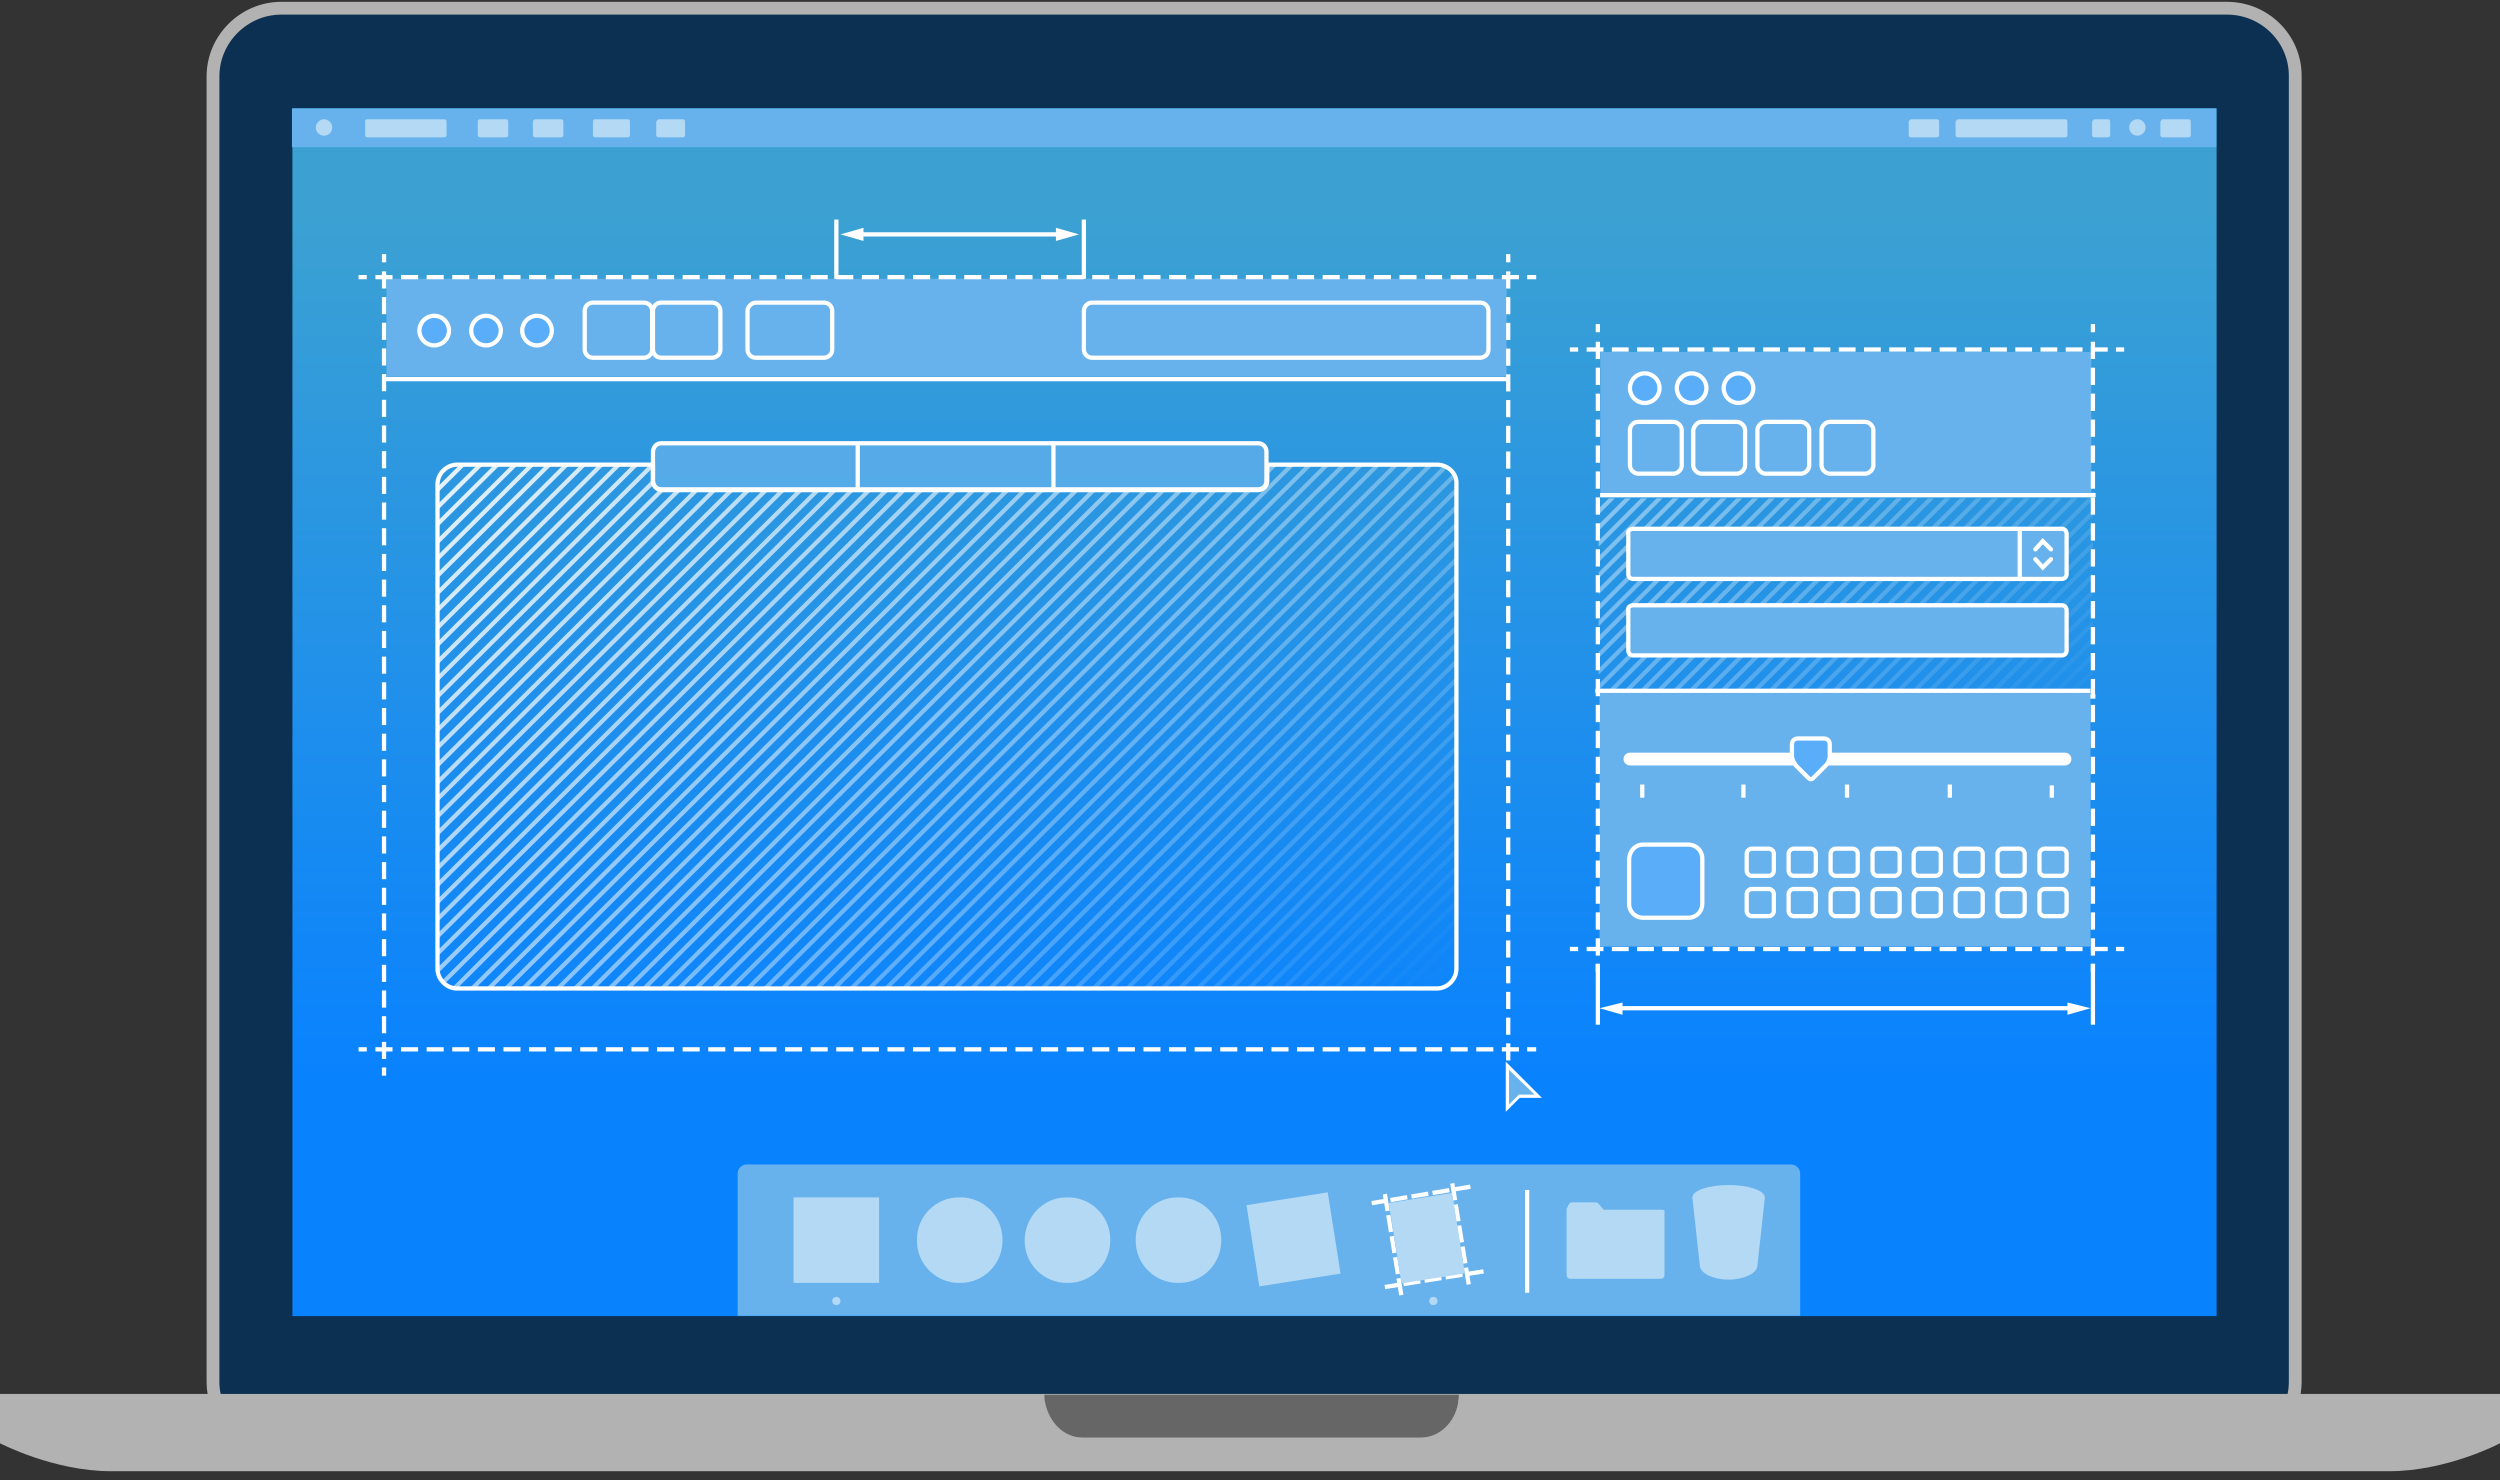 <?xml version="1.0" encoding="utf-8"?>
<!-- Generator: Adobe Illustrator 24.1.0, SVG Export Plug-In . SVG Version: 6.00 Build 0)  -->
<svg version="1.1" id="Layer_1" xmlns="http://www.w3.org/2000/svg" xmlns:xlink="http://www.w3.org/1999/xlink" x="0px" y="0px"
	 viewBox="0 0 304 180" style="enable-background:new 0 0 304 180;" xml:space="preserve">
<rect x="0" y="0" width="304" height="180" fill="#333333" stroke="none"/>
<style type="text/css">
	.st0{fill:#0B3051;stroke:#B2B2B2;stroke-width:1.556;stroke-miterlimit:10;}
	.st1{fill:#89AED1;stroke:#0B3051;stroke-width:0.519;stroke-miterlimit:10;}
	.st2{fill:url(#SVGID_1_);stroke:#0B3051;stroke-width:0.519;stroke-miterlimit:10;}
	.st3{fill:#B2B2B2;}
	.st4{fill:#666666;}
	.st5{fill:none;stroke:#FFFFFF;stroke-width:0.519;stroke-miterlimit:10;}
	.st6{fill:none;stroke:#FFFFFF;stroke-width:0.519;stroke-miterlimit:10;stroke-dasharray:2.044,1.022;}
	.st7{fill:#B1CAE1;stroke:#FFFFFF;stroke-width:0.519;stroke-miterlimit:10;}
	.st8{fill:none;stroke:#FFFFFF;stroke-width:1.556;stroke-linecap:round;}
	.st9{fill:none;stroke:#FFFFFF;stroke-width:0.519;}
	.st10{clip-path:url(#SVGID_3_);}
	.st11{opacity:0.99;fill:none;stroke:#FFFFFF;stroke-width:0.519;stroke-miterlimit:10;enable-background:new    ;}
	.st12{opacity:0.98;fill:none;stroke:#FFFFFF;stroke-width:0.519;stroke-miterlimit:10;enable-background:new    ;}
	.st13{opacity:0.97;fill:none;stroke:#FFFFFF;stroke-width:0.519;stroke-miterlimit:10;enable-background:new    ;}
	.st14{opacity:0.96;fill:none;stroke:#FFFFFF;stroke-width:0.519;stroke-miterlimit:10;enable-background:new    ;}
	.st15{opacity:0.95;fill:none;stroke:#FFFFFF;stroke-width:0.519;stroke-miterlimit:10;enable-background:new    ;}
	.st16{opacity:0.94;fill:none;stroke:#FFFFFF;stroke-width:0.519;stroke-miterlimit:10;enable-background:new    ;}
	.st17{opacity:0.93;fill:none;stroke:#FFFFFF;stroke-width:0.519;stroke-miterlimit:10;enable-background:new    ;}
	.st18{opacity:0.92;fill:none;stroke:#FFFFFF;stroke-width:0.519;stroke-miterlimit:10;enable-background:new    ;}
	.st19{opacity:0.91;fill:none;stroke:#FFFFFF;stroke-width:0.519;stroke-miterlimit:10;enable-background:new    ;}
	.st20{opacity:0.9;fill:none;stroke:#FFFFFF;stroke-width:0.519;stroke-miterlimit:10;enable-background:new    ;}
	.st21{opacity:0.89;fill:none;stroke:#FFFFFF;stroke-width:0.519;stroke-miterlimit:10;enable-background:new    ;}
	.st22{opacity:0.88;fill:none;stroke:#FFFFFF;stroke-width:0.519;stroke-miterlimit:10;enable-background:new    ;}
	.st23{opacity:0.87;fill:none;stroke:#FFFFFF;stroke-width:0.519;stroke-miterlimit:10;enable-background:new    ;}
	.st24{opacity:0.86;fill:none;stroke:#FFFFFF;stroke-width:0.519;stroke-miterlimit:10;enable-background:new    ;}
	.st25{opacity:0.85;fill:none;stroke:#FFFFFF;stroke-width:0.519;stroke-miterlimit:10;enable-background:new    ;}
	.st26{opacity:0.84;fill:none;stroke:#FFFFFF;stroke-width:0.519;stroke-miterlimit:10;enable-background:new    ;}
	.st27{opacity:0.83;fill:none;stroke:#FFFFFF;stroke-width:0.519;stroke-miterlimit:10;enable-background:new    ;}
	.st28{opacity:0.82;fill:none;stroke:#FFFFFF;stroke-width:0.519;stroke-miterlimit:10;enable-background:new    ;}
	.st29{opacity:0.81;fill:none;stroke:#FFFFFF;stroke-width:0.519;stroke-miterlimit:10;enable-background:new    ;}
	.st30{opacity:0.8;fill:none;stroke:#FFFFFF;stroke-width:0.519;stroke-miterlimit:10;enable-background:new    ;}
	.st31{opacity:0.79;fill:none;stroke:#FFFFFF;stroke-width:0.519;stroke-miterlimit:10;enable-background:new    ;}
	.st32{opacity:0.78;fill:none;stroke:#FFFFFF;stroke-width:0.519;stroke-miterlimit:10;enable-background:new    ;}
	.st33{opacity:0.77;fill:none;stroke:#FFFFFF;stroke-width:0.519;stroke-miterlimit:10;enable-background:new    ;}
	.st34{opacity:0.76;fill:none;stroke:#FFFFFF;stroke-width:0.519;stroke-miterlimit:10;enable-background:new    ;}
	.st35{opacity:0.75;fill:none;stroke:#FFFFFF;stroke-width:0.519;stroke-miterlimit:10;enable-background:new    ;}
	.st36{opacity:0.74;fill:none;stroke:#FFFFFF;stroke-width:0.519;stroke-miterlimit:10;enable-background:new    ;}
	.st37{opacity:0.73;fill:none;stroke:#FFFFFF;stroke-width:0.519;stroke-miterlimit:10;enable-background:new    ;}
	.st38{opacity:0.72;fill:none;stroke:#FFFFFF;stroke-width:0.519;stroke-miterlimit:10;enable-background:new    ;}
	.st39{opacity:0.71;fill:none;stroke:#FFFFFF;stroke-width:0.519;stroke-miterlimit:10;enable-background:new    ;}
	.st40{opacity:0.7;fill:none;stroke:#FFFFFF;stroke-width:0.519;stroke-miterlimit:10;enable-background:new    ;}
	.st41{opacity:0.69;fill:none;stroke:#FFFFFF;stroke-width:0.519;stroke-miterlimit:10;enable-background:new    ;}
	.st42{opacity:0.68;fill:none;stroke:#FFFFFF;stroke-width:0.519;stroke-miterlimit:10;enable-background:new    ;}
	.st43{opacity:0.67;fill:none;stroke:#FFFFFF;stroke-width:0.519;stroke-miterlimit:10;enable-background:new    ;}
	.st44{opacity:0.66;fill:none;stroke:#FFFFFF;stroke-width:0.519;stroke-miterlimit:10;enable-background:new    ;}
	.st45{opacity:0.65;fill:none;stroke:#FFFFFF;stroke-width:0.519;stroke-miterlimit:10;enable-background:new    ;}
	.st46{opacity:0.64;fill:none;stroke:#FFFFFF;stroke-width:0.519;stroke-miterlimit:10;enable-background:new    ;}
	.st47{opacity:0.63;fill:none;stroke:#FFFFFF;stroke-width:0.519;stroke-miterlimit:10;enable-background:new    ;}
	.st48{opacity:0.62;fill:none;stroke:#FFFFFF;stroke-width:0.519;stroke-miterlimit:10;enable-background:new    ;}
	.st49{opacity:0.61;fill:none;stroke:#FFFFFF;stroke-width:0.519;stroke-miterlimit:10;enable-background:new    ;}
	.st50{opacity:0.6;fill:none;stroke:#FFFFFF;stroke-width:0.519;stroke-miterlimit:10;enable-background:new    ;}
	.st51{opacity:0.59;fill:none;stroke:#FFFFFF;stroke-width:0.519;stroke-miterlimit:10;enable-background:new    ;}
	.st52{opacity:0.58;fill:none;stroke:#FFFFFF;stroke-width:0.519;stroke-miterlimit:10;enable-background:new    ;}
	.st53{opacity:0.57;fill:none;stroke:#FFFFFF;stroke-width:0.519;stroke-miterlimit:10;enable-background:new    ;}
	.st54{opacity:0.56;fill:none;stroke:#FFFFFF;stroke-width:0.519;stroke-miterlimit:10;enable-background:new    ;}
	.st55{opacity:0.55;fill:none;stroke:#FFFFFF;stroke-width:0.519;stroke-miterlimit:10;enable-background:new    ;}
	.st56{opacity:0.54;fill:none;stroke:#FFFFFF;stroke-width:0.519;stroke-miterlimit:10;enable-background:new    ;}
	.st57{opacity:0.53;fill:none;stroke:#FFFFFF;stroke-width:0.519;stroke-miterlimit:10;enable-background:new    ;}
	.st58{opacity:0.52;fill:none;stroke:#FFFFFF;stroke-width:0.519;stroke-miterlimit:10;enable-background:new    ;}
	.st59{opacity:0.51;fill:none;stroke:#FFFFFF;stroke-width:0.519;stroke-miterlimit:10;enable-background:new    ;}
	.st60{opacity:0.5;fill:none;stroke:#FFFFFF;stroke-width:0.519;stroke-miterlimit:10;enable-background:new    ;}
	.st61{opacity:0.49;fill:none;stroke:#FFFFFF;stroke-width:0.519;stroke-miterlimit:10;enable-background:new    ;}
	.st62{opacity:0.48;fill:none;stroke:#FFFFFF;stroke-width:0.519;stroke-miterlimit:10;enable-background:new    ;}
	.st63{opacity:0.47;fill:none;stroke:#FFFFFF;stroke-width:0.519;stroke-miterlimit:10;enable-background:new    ;}
	.st64{opacity:0.46;fill:none;stroke:#FFFFFF;stroke-width:0.519;stroke-miterlimit:10;enable-background:new    ;}
	.st65{opacity:0.45;fill:none;stroke:#FFFFFF;stroke-width:0.519;stroke-miterlimit:10;enable-background:new    ;}
	.st66{opacity:0.44;fill:none;stroke:#FFFFFF;stroke-width:0.519;stroke-miterlimit:10;enable-background:new    ;}
	.st67{opacity:0.43;fill:none;stroke:#FFFFFF;stroke-width:0.519;stroke-miterlimit:10;enable-background:new    ;}
	.st68{opacity:0.42;fill:none;stroke:#FFFFFF;stroke-width:0.519;stroke-miterlimit:10;enable-background:new    ;}
	.st69{opacity:0.41;fill:none;stroke:#FFFFFF;stroke-width:0.519;stroke-miterlimit:10;enable-background:new    ;}
	.st70{opacity:0.4;fill:none;stroke:#FFFFFF;stroke-width:0.519;stroke-miterlimit:10;enable-background:new    ;}
	.st71{opacity:0.39;fill:none;stroke:#FFFFFF;stroke-width:0.519;stroke-miterlimit:10;enable-background:new    ;}
	.st72{opacity:0.38;fill:none;stroke:#FFFFFF;stroke-width:0.519;stroke-miterlimit:10;enable-background:new    ;}
	.st73{opacity:0.37;fill:none;stroke:#FFFFFF;stroke-width:0.519;stroke-miterlimit:10;enable-background:new    ;}
	.st74{opacity:0.36;fill:none;stroke:#FFFFFF;stroke-width:0.519;stroke-miterlimit:10;enable-background:new    ;}
	.st75{opacity:0.35;fill:none;stroke:#FFFFFF;stroke-width:0.519;stroke-miterlimit:10;enable-background:new    ;}
	.st76{opacity:0.34;fill:none;stroke:#FFFFFF;stroke-width:0.519;stroke-miterlimit:10;enable-background:new    ;}
	.st77{opacity:0.33;fill:none;stroke:#FFFFFF;stroke-width:0.519;stroke-miterlimit:10;enable-background:new    ;}
	.st78{opacity:0.32;fill:none;stroke:#FFFFFF;stroke-width:0.519;stroke-miterlimit:10;enable-background:new    ;}
	.st79{opacity:0.31;fill:none;stroke:#FFFFFF;stroke-width:0.519;stroke-miterlimit:10;enable-background:new    ;}
	.st80{opacity:0.3;fill:none;stroke:#FFFFFF;stroke-width:0.519;stroke-miterlimit:10;enable-background:new    ;}
	.st81{opacity:0.29;fill:none;stroke:#FFFFFF;stroke-width:0.519;stroke-miterlimit:10;enable-background:new    ;}
	.st82{opacity:0.28;fill:none;stroke:#FFFFFF;stroke-width:0.519;stroke-miterlimit:10;enable-background:new    ;}
	.st83{opacity:0.27;fill:none;stroke:#FFFFFF;stroke-width:0.519;stroke-miterlimit:10;enable-background:new    ;}
	.st84{opacity:0.26;fill:none;stroke:#FFFFFF;stroke-width:0.519;stroke-miterlimit:10;enable-background:new    ;}
	.st85{opacity:0.25;fill:none;stroke:#FFFFFF;stroke-width:0.519;stroke-miterlimit:10;enable-background:new    ;}
	.st86{opacity:0.24;fill:none;stroke:#FFFFFF;stroke-width:0.519;stroke-miterlimit:10;enable-background:new    ;}
	.st87{opacity:0.23;fill:none;stroke:#FFFFFF;stroke-width:0.519;stroke-miterlimit:10;enable-background:new    ;}
	.st88{opacity:0.22;fill:none;stroke:#FFFFFF;stroke-width:0.519;stroke-miterlimit:10;enable-background:new    ;}
	.st89{opacity:0.21;fill:none;stroke:#FFFFFF;stroke-width:0.519;stroke-miterlimit:10;enable-background:new    ;}
	.st90{opacity:0.2;fill:none;stroke:#FFFFFF;stroke-width:0.519;stroke-miterlimit:10;enable-background:new    ;}
	.st91{opacity:0.19;fill:none;stroke:#FFFFFF;stroke-width:0.519;stroke-miterlimit:10;enable-background:new    ;}
	.st92{opacity:0.18;fill:none;stroke:#FFFFFF;stroke-width:0.519;stroke-miterlimit:10;enable-background:new    ;}
	.st93{opacity:0.17;fill:none;stroke:#FFFFFF;stroke-width:0.519;stroke-miterlimit:10;enable-background:new    ;}
	.st94{opacity:0.16;fill:none;stroke:#FFFFFF;stroke-width:0.519;stroke-miterlimit:10;enable-background:new    ;}
	.st95{opacity:0.15;fill:none;stroke:#FFFFFF;stroke-width:0.519;stroke-miterlimit:10;enable-background:new    ;}
	.st96{opacity:0.14;fill:none;stroke:#FFFFFF;stroke-width:0.519;stroke-miterlimit:10;enable-background:new    ;}
	.st97{opacity:0.13;fill:none;stroke:#FFFFFF;stroke-width:0.519;stroke-miterlimit:10;enable-background:new    ;}
	.st98{opacity:0.12;fill:none;stroke:#FFFFFF;stroke-width:0.519;stroke-miterlimit:10;enable-background:new    ;}
	.st99{opacity:0.11;fill:none;stroke:#FFFFFF;stroke-width:0.519;stroke-miterlimit:10;enable-background:new    ;}
	.st100{opacity:0.1;fill:none;stroke:#FFFFFF;stroke-width:0.519;stroke-miterlimit:10;enable-background:new    ;}
	.st101{opacity:9.000000e-02;fill:none;stroke:#FFFFFF;stroke-width:0.519;stroke-miterlimit:10;enable-background:new    ;}
	.st102{opacity:8.000000e-02;fill:none;stroke:#FFFFFF;stroke-width:0.519;stroke-miterlimit:10;enable-background:new    ;}
	.st103{opacity:7.000000e-02;fill:none;stroke:#FFFFFF;stroke-width:0.519;stroke-miterlimit:10;enable-background:new    ;}
	.st104{opacity:6.000000e-02;fill:none;stroke:#FFFFFF;stroke-width:0.519;stroke-miterlimit:10;enable-background:new    ;}
	.st105{opacity:5.000000e-02;fill:none;stroke:#FFFFFF;stroke-width:0.519;stroke-miterlimit:10;enable-background:new    ;}
	.st106{opacity:4.000000e-02;fill:none;stroke:#FFFFFF;stroke-width:0.519;stroke-miterlimit:10;enable-background:new    ;}
	.st107{opacity:3.000000e-02;fill:none;stroke:#FFFFFF;stroke-width:0.519;stroke-miterlimit:10;enable-background:new    ;}
	.st108{opacity:2.000000e-02;fill:none;stroke:#FFFFFF;stroke-width:0.519;stroke-miterlimit:10;enable-background:new    ;}
	.st109{opacity:1.000000e-02;fill:none;stroke:#FFFFFF;stroke-width:0.519;stroke-miterlimit:10;enable-background:new    ;}
	.st110{fill:none;stroke:#FFFFFF;stroke-width:0.519;stroke-miterlimit:10;stroke-opacity:0;}
	.st111{fill:#67B2EC;}
	.st112{fill:#5AAEF9;stroke:#FFFFFF;stroke-width:0.519;stroke-miterlimit:10;}
	.st113{fill:#FFFFFF;}
	.st114{fill:none;stroke:#FFFFFF;stroke-width:0.519;stroke-miterlimit:10;stroke-dasharray:2.101,1.053;}
	.st115{fill:#67B2EC;stroke:#FFFFFF;stroke-width:0.519;stroke-miterlimit:10;}
	.st116{fill:none;stroke:#FFFFFF;stroke-width:0.519;stroke-linecap:round;stroke-miterlimit:10;}
	.st117{opacity:0.7;fill:#67B2EC;enable-background:new    ;}
	.st118{clip-path:url(#SVGID_5_);}
	.st119{fill:none;stroke:#FFFFFF;stroke-width:0.519;stroke-miterlimit:10;stroke-dasharray:2.08,1.043;}
	.st120{fill:none;stroke:#FFFFFF;stroke-width:0.519;stroke-miterlimit:10;stroke-dasharray:2.086,1.043;}
	.st121{fill:none;stroke:#FFFFFF;stroke-width:0.519;stroke-miterlimit:10;stroke-dasharray:2.075,1.038;}
	.st122{fill:#B4D9F5;}
	.st123{fill:none;stroke:#FFFFFF;stroke-width:0.519;stroke-miterlimit:10;stroke-dasharray:2.075,0.519;}
</style>
<g id="MBP-clamShell">
	<path class="st0" d="M34.2,1h236.6c4.6,0,8.3,3.7,8.3,8.2v158.8c0,4.6-3.7,8.2-8.3,8.2H34.2c-4.6,0-8.3-3.7-8.3-8.2v-1.6V9.3
		C25.9,4.7,29.7,1,34.2,1"/>
	<polygon class="st1" points="35.5,13.1 35.5,160 269.4,160 269.4,13.1 	"/>
	
		<linearGradient id="SVGID_1_" gradientUnits="userSpaceOnUse" x1="152.519" y1="-16.752" x2="152.519" y2="-122.701" gradientTransform="matrix(1 0 0 1 0 148)">
		<stop  offset="0" style="stop-color:#0982FE"/>
		<stop  offset="1" style="stop-color:#3CA1D2"/>
	</linearGradient>
	<polygon class="st2" points="35.3,12.9 35.3,160.3 269.8,160.3 269.8,12.9 	"/>
</g>
<g id="MBP-base">
	<path class="st3" d="M290.5,178.9c7.1,0,13.5-3.4,13.5-3.4v-6H0v6c0,0,6.5,3.4,13.5,3.4H290.5z"/>
	<path class="st4" d="M177.4,169.6c0,0.4-0.1,0.7-0.1,1c-0.4,2.4-2.3,4.2-4.5,4.2h-41.2c-2.2,0-4-1.8-4.5-4.2
		c-0.1-0.4-0.1-0.7-0.1-1"/>
</g>
<g id="spec-2">
	<line class="st5" x1="258.3" y1="115.4" x2="257.3" y2="115.4"/>
	<line class="st6" x1="256.3" y1="115.4" x2="192.5" y2="115.4"/>
	<line class="st5" x1="191.9" y1="115.4" x2="190.9" y2="115.4"/>
	<circle class="st5" cx="200.1" cy="47.2" r="1.9"/>
	<circle class="st5" cx="205.8" cy="47.2" r="1.9"/>
	<circle class="st5" cx="211.6" cy="47.2" r="1.9"/>
	<line class="st5" x1="194.6" y1="60.2" x2="254.8" y2="60.2"/>
	<path class="st7" d="M199.9,103.9h5.4c0.9,0,1.7,0.7,1.7,1.7v5.4c0,0.9-0.7,1.7-1.7,1.7h-5.4c-0.9,0-1.7-0.7-1.7-1.7v-5.4
		C198.2,104.7,198.9,103.9,199.9,103.9z"/>
	<path class="st5" d="M199.9,51.4h4.2c0.7,0,1.2,0.5,1.2,1.2v4.2c0,0.7-0.5,1.2-1.2,1.2h-4.2c-0.7,0-1.2-0.5-1.2-1.2v-4.2
		C198.7,51.9,199.3,51.4,199.9,51.4z"/>
	<path class="st5" d="M207.6,51.4h4.2c0.7,0,1.2,0.5,1.2,1.2v4.2c0,0.7-0.5,1.2-1.2,1.2h-4.2c-0.7,0-1.2-0.5-1.2-1.2v-4.2
		C206.4,51.9,206.9,51.4,207.6,51.4z"/>
	<path class="st5" d="M215.3,51.4h4.2c0.7,0,1.2,0.5,1.2,1.2v4.2c0,0.7-0.5,1.2-1.2,1.2h-4.2c-0.7,0-1.2-0.5-1.2-1.2v-4.2
		C214.1,51.9,214.6,51.4,215.3,51.4z"/>
	<path class="st5" d="M222.9,51.4h4.2c0.7,0,1.2,0.5,1.2,1.2v4.2c0,0.7-0.5,1.2-1.2,1.2h-4.2c-0.7,0-1.2-0.5-1.2-1.2v-4.2
		C221.7,51.9,222.3,51.4,222.9,51.4z"/>
	<line class="st8" x1="199.1" y1="92.7" x2="251.9" y2="92.7"/>
	<path class="st7" d="M222.2,93.7l-1.5,1.5c-0.2,0.2-0.4,0.2-0.6,0l0,0l-1.5-1.5c-0.3-0.4-0.5-0.8-0.5-1.2V91c0-0.4,0.3-0.7,0.7-0.7
		h3.2c0.4,0,0.7,0.3,0.7,0.7v1.4C222.7,92.8,222.6,93.3,222.2,93.7z"/>
	<line class="st9" x1="200.8" y1="95.3" x2="200.8" y2="96.5"/>
	<line class="st9" x1="213" y1="95.4" x2="213" y2="96.6"/>
	<line class="st9" x1="225.5" y1="95.4" x2="225.5" y2="96.6"/>
	<line class="st9" x1="237.6" y1="95.4" x2="237.6" y2="96.6"/>
	<line class="st9" x1="249.8" y1="95.4" x2="249.8" y2="96.6"/>
	<g>
		<g>
			<defs>
				<rect id="SVGID_2_" x="194.4" y="60.6" width="60.1" height="24.4"/>
			</defs>
			<clipPath id="SVGID_3_">
				<use xlink:href="#SVGID_2_"  style="overflow:visible;"/>
			</clipPath>
			<g class="st10">
				<line class="st5" x1="3.8" y1="142.1" x2="178.7" y2="-32.8"/>
				<line class="st11" x1="5.7" y1="142.3" x2="180.5" y2="-32.6"/>
				<line class="st12" x1="7.5" y1="142.4" x2="182.3" y2="-32.5"/>
				<line class="st13" x1="9.3" y1="142.5" x2="184.2" y2="-32.4"/>
				<line class="st14" x1="11.1" y1="142.6" x2="186" y2="-32.3"/>
				<line class="st15" x1="12.9" y1="142.7" x2="187.8" y2="-32.1"/>
				<line class="st16" x1="14.7" y1="142.9" x2="189.6" y2="-32"/>
				<line class="st17" x1="16.5" y1="143" x2="191.4" y2="-31.9"/>
				<line class="st18" x1="18.4" y1="143.1" x2="193.2" y2="-31.8"/>
				<line class="st19" x1="20.2" y1="143.2" x2="195.1" y2="-31.7"/>
				<line class="st20" x1="22" y1="143.4" x2="196.9" y2="-31.5"/>
				<line class="st21" x1="23.9" y1="143.5" x2="198.7" y2="-31.4"/>
				<line class="st22" x1="25.7" y1="143.6" x2="200.6" y2="-31.3"/>
				<line class="st23" x1="27.5" y1="143.7" x2="202.4" y2="-31.2"/>
				<line class="st24" x1="29.3" y1="143.8" x2="204.2" y2="-31.1"/>
				<line class="st25" x1="31.1" y1="144" x2="206" y2="-30.9"/>
				<line class="st26" x1="32.9" y1="144.1" x2="207.8" y2="-30.8"/>
				<line class="st27" x1="34.8" y1="144.2" x2="209.6" y2="-30.7"/>
				<line class="st28" x1="36.6" y1="144.3" x2="211.5" y2="-30.5"/>
				<line class="st29" x1="38.4" y1="144.4" x2="213.3" y2="-30.4"/>
				<line class="st30" x1="40.2" y1="144.5" x2="215.1" y2="-30.3"/>
				<line class="st31" x1="42" y1="144.7" x2="216.9" y2="-30.2"/>
				<line class="st32" x1="43.9" y1="144.8" x2="218.8" y2="-30.1"/>
				<line class="st33" x1="45.7" y1="144.9" x2="220.6" y2="-30"/>
				<line class="st34" x1="47.5" y1="145.1" x2="222.4" y2="-29.9"/>
				<line class="st35" x1="49.3" y1="145.2" x2="224.2" y2="-29.7"/>
				<line class="st36" x1="51.2" y1="145.3" x2="226" y2="-29.6"/>
				<line class="st37" x1="53" y1="145.4" x2="227.8" y2="-29.5"/>
				<line class="st38" x1="54.8" y1="145.5" x2="229.7" y2="-29.3"/>
				<line class="st39" x1="56.6" y1="145.6" x2="231.5" y2="-29.2"/>
				<line class="st40" x1="58.4" y1="145.8" x2="233.3" y2="-29.1"/>
				<line class="st41" x1="60.2" y1="145.9" x2="235.1" y2="-29"/>
				<line class="st42" x1="62" y1="146" x2="236.9" y2="-28.9"/>
				<line class="st43" x1="63.9" y1="146.2" x2="238.7" y2="-28.7"/>
				<line class="st44" x1="65.7" y1="146.3" x2="240.6" y2="-28.6"/>
				<line class="st45" x1="67.5" y1="146.4" x2="242.4" y2="-28.5"/>
				<line class="st46" x1="69.4" y1="146.5" x2="244.2" y2="-28.4"/>
				<line class="st47" x1="71.2" y1="146.6" x2="246.1" y2="-28.3"/>
				<line class="st48" x1="73" y1="146.7" x2="247.9" y2="-28.2"/>
				<line class="st49" x1="74.8" y1="146.9" x2="249.7" y2="-28"/>
				<line class="st50" x1="76.6" y1="147" x2="251.5" y2="-27.9"/>
				<line class="st51" x1="78.4" y1="147.1" x2="253.3" y2="-27.8"/>
				<line class="st52" x1="80.3" y1="147.2" x2="255.1" y2="-27.6"/>
				<line class="st53" x1="82.1" y1="147.3" x2="256.9" y2="-27.5"/>
				<line class="st54" x1="83.9" y1="147.4" x2="258.8" y2="-27.4"/>
				<line class="st55" x1="85.7" y1="147.6" x2="260.6" y2="-27.3"/>
				<line class="st56" x1="87.5" y1="147.7" x2="262.4" y2="-27.2"/>
				<line class="st57" x1="89.3" y1="147.8" x2="264.3" y2="-27.1"/>
				<line class="st58" x1="91.2" y1="148" x2="266.1" y2="-26.9"/>
				<line class="st59" x1="93" y1="148.1" x2="267.9" y2="-26.8"/>
				<line class="st60" x1="94.8" y1="148.2" x2="269.7" y2="-26.7"/>
				<line class="st60" x1="96.6" y1="148.3" x2="271.5" y2="-26.5"/>
				<line class="st61" x1="98.5" y1="148.4" x2="273.3" y2="-26.4"/>
				<line class="st62" x1="100.3" y1="148.5" x2="275.2" y2="-26.3"/>
				<line class="st63" x1="102.1" y1="148.7" x2="277" y2="-26.2"/>
				<line class="st64" x1="103.9" y1="148.8" x2="278.8" y2="-26.1"/>
				<line class="st65" x1="105.7" y1="148.9" x2="280.6" y2="-26"/>
				<line class="st66" x1="107.5" y1="149.1" x2="282.4" y2="-25.8"/>
				<line class="st67" x1="109.4" y1="149.2" x2="284.2" y2="-25.7"/>
				<line class="st68" x1="111.2" y1="149.3" x2="286.1" y2="-25.6"/>
				<line class="st69" x1="113" y1="149.4" x2="287.9" y2="-25.5"/>
				<line class="st70" x1="114.9" y1="149.5" x2="289.7" y2="-25.4"/>
				<line class="st71" x1="116.7" y1="149.6" x2="291.5" y2="-25.2"/>
				<line class="st72" x1="118.5" y1="149.8" x2="293.4" y2="-25.1"/>
				<line class="st73" x1="120.3" y1="149.9" x2="295.2" y2="-25"/>
				<line class="st74" x1="122.1" y1="150" x2="297" y2="-24.9"/>
				<line class="st75" x1="123.9" y1="150.1" x2="298.8" y2="-24.7"/>
				<line class="st76" x1="125.8" y1="150.3" x2="300.6" y2="-24.6"/>
				<line class="st77" x1="127.6" y1="150.4" x2="302.4" y2="-24.5"/>
				<line class="st78" x1="129.4" y1="150.5" x2="304.3" y2="-24.4"/>
				<line class="st79" x1="131.2" y1="150.6" x2="306.1" y2="-24.3"/>
				<line class="st80" x1="133" y1="150.7" x2="307.9" y2="-24.2"/>
				<line class="st81" x1="134.8" y1="150.9" x2="309.7" y2="-24"/>
				<line class="st82" x1="136.7" y1="151" x2="311.6" y2="-23.9"/>
				<line class="st83" x1="138.5" y1="151.1" x2="313.4" y2="-23.8"/>
				<line class="st84" x1="140.3" y1="151.2" x2="315.2" y2="-23.6"/>
				<line class="st85" x1="142.1" y1="151.3" x2="317" y2="-23.5"/>
				<line class="st86" x1="144" y1="151.4" x2="318.8" y2="-23.4"/>
				<line class="st87" x1="145.8" y1="151.6" x2="320.7" y2="-23.3"/>
				<line class="st88" x1="147.6" y1="151.7" x2="322.5" y2="-23.2"/>
				<line class="st89" x1="149.4" y1="151.9" x2="324.3" y2="-23.1"/>
				<line class="st90" x1="151.2" y1="152" x2="326.1" y2="-22.9"/>
				<line class="st91" x1="153" y1="152.1" x2="327.9" y2="-22.8"/>
				<line class="st92" x1="154.9" y1="152.2" x2="329.7" y2="-22.7"/>
				<line class="st93" x1="156.7" y1="152.3" x2="331.5" y2="-22.6"/>
				<line class="st94" x1="158.5" y1="152.4" x2="333.4" y2="-22.4"/>
				<line class="st95" x1="160.3" y1="152.5" x2="335.2" y2="-22.3"/>
				<line class="st96" x1="162.2" y1="152.7" x2="337" y2="-22.2"/>
				<line class="st97" x1="164" y1="152.8" x2="338.9" y2="-22.1"/>
				<line class="st98" x1="165.8" y1="152.9" x2="340.7" y2="-22"/>
				<line class="st99" x1="167.6" y1="153.1" x2="342.5" y2="-21.8"/>
				<line class="st100" x1="169.4" y1="153.2" x2="344.3" y2="-21.7"/>
				<line class="st101" x1="171.2" y1="153.3" x2="346.1" y2="-21.6"/>
				<line class="st102" x1="173.1" y1="153.4" x2="347.9" y2="-21.5"/>
				<line class="st103" x1="174.9" y1="153.5" x2="349.8" y2="-21.4"/>
				<line class="st104" x1="176.7" y1="153.6" x2="351.6" y2="-21.3"/>
				<line class="st105" x1="178.5" y1="153.8" x2="353.4" y2="-21.1"/>
				<line class="st106" x1="180.3" y1="153.9" x2="355.2" y2="-21"/>
				<line class="st107" x1="182.1" y1="154" x2="357" y2="-20.9"/>
				<line class="st108" x1="184" y1="154.1" x2="358.9" y2="-20.7"/>
				<line class="st109" x1="185.8" y1="154.2" x2="360.7" y2="-20.6"/>
				<line class="st110" x1="187.6" y1="154.3" x2="362.5" y2="-20.5"/>
			</g>
		</g>
	</g>
	<line class="st5" x1="194.6" y1="84.7" x2="254.8" y2="84.7"/>
	<path class="st5" d="M213.8,104.1h2.1c0.3,0,0.6,0.3,0.6,0.6v2.1c0,0.3-0.3,0.6-0.6,0.6h-2.1c-0.3,0-0.6-0.3-0.6-0.6v-2.1
		C213.3,104.4,213.5,104.1,213.8,104.1z"/>
	<path class="st5" d="M218.9,104.1h2.1c0.3,0,0.6,0.3,0.6,0.6v2.1c0,0.3-0.3,0.6-0.6,0.6h-2.1c-0.3,0-0.6-0.3-0.6-0.6v-2.1
		C218.4,104.4,218.6,104.1,218.9,104.1z"/>
	<path class="st5" d="M224,104.1h2.1c0.3,0,0.6,0.3,0.6,0.6v2.1c0,0.3-0.3,0.6-0.6,0.6H224c-0.3,0-0.6-0.3-0.6-0.6v-2.1
		C223.4,104.4,223.7,104.1,224,104.1z"/>
	<path class="st5" d="M229.1,104.1h2.1c0.3,0,0.6,0.3,0.6,0.6v2.1c0,0.3-0.3,0.6-0.6,0.6h-2.1c-0.3,0-0.6-0.3-0.6-0.6v-2.1
		C228.5,104.4,228.8,104.1,229.1,104.1z"/>
	<path class="st5" d="M234.2,104.1h2.1c0.3,0,0.6,0.3,0.6,0.6v2.1c0,0.3-0.3,0.6-0.6,0.6h-2.1c-0.3,0-0.6-0.3-0.6-0.6v-2.1
		C233.6,104.4,233.9,104.1,234.2,104.1z"/>
	<path class="st5" d="M239.3,104.1h2.1c0.3,0,0.6,0.3,0.6,0.6v2.1c0,0.3-0.3,0.6-0.6,0.6h-2.1c-0.3,0-0.6-0.3-0.6-0.6v-2.1
		C238.6,104.4,238.9,104.1,239.3,104.1z"/>
	<path class="st5" d="M244.3,104.1h2.1c0.3,0,0.6,0.3,0.6,0.6v2.1c0,0.3-0.3,0.6-0.6,0.6h-2.1c-0.3,0-0.6-0.3-0.6-0.6v-2.1
		C243.7,104.4,244,104.1,244.3,104.1z"/>
	<path class="st5" d="M249.4,104.1h2.1c0.3,0,0.6,0.3,0.6,0.6v2.1c0,0.3-0.3,0.6-0.6,0.6h-2.1c-0.3,0-0.6-0.3-0.6-0.6v-2.1
		C248.8,104.4,249.1,104.1,249.4,104.1z"/>
	<path class="st5" d="M213.8,109.1h2.1c0.3,0,0.6,0.3,0.6,0.6v2.1c0,0.3-0.3,0.6-0.6,0.6h-2.1c-0.3,0-0.6-0.3-0.6-0.6v-2.1
		C213.3,109.3,213.5,109.1,213.8,109.1z"/>
	<path class="st5" d="M218.9,109.1h2.1c0.3,0,0.6,0.3,0.6,0.6v2.1c0,0.3-0.3,0.6-0.6,0.6h-2.1c-0.3,0-0.6-0.3-0.6-0.6v-2.1
		C218.4,109.3,218.6,109.1,218.9,109.1z"/>
	<path class="st5" d="M224,109.1h2.1c0.3,0,0.6,0.3,0.6,0.6v2.1c0,0.3-0.3,0.6-0.6,0.6H224c-0.3,0-0.6-0.3-0.6-0.6v-2.1
		C223.4,109.3,223.7,109.1,224,109.1z"/>
	<path class="st5" d="M229.1,109.1h2.1c0.3,0,0.6,0.3,0.6,0.6v2.1c0,0.3-0.3,0.6-0.6,0.6h-2.1c-0.3,0-0.6-0.3-0.6-0.6v-2.1
		C228.5,109.3,228.8,109.1,229.1,109.1z"/>
	<path class="st5" d="M234.2,109.1h2.1c0.3,0,0.6,0.3,0.6,0.6v2.1c0,0.3-0.3,0.6-0.6,0.6h-2.1c-0.3,0-0.6-0.3-0.6-0.6v-2.1
		C233.6,109.3,233.9,109.1,234.2,109.1z"/>
	<path class="st5" d="M239.3,109.1h2.1c0.3,0,0.6,0.3,0.6,0.6v2.1c0,0.3-0.3,0.6-0.6,0.6h-2.1c-0.3,0-0.6-0.3-0.6-0.6v-2.1
		C238.6,109.3,238.9,109.1,239.3,109.1z"/>
	<path class="st5" d="M244.3,109.1h2.1c0.3,0,0.6,0.3,0.6,0.6v2.1c0,0.3-0.3,0.6-0.6,0.6h-2.1c-0.3,0-0.6-0.3-0.6-0.6v-2.1
		C243.7,109.3,244,109.1,244.3,109.1z"/>
	<path class="st5" d="M249.4,109.1h2.1c0.3,0,0.6,0.3,0.6,0.6v2.1c0,0.3-0.3,0.6-0.6,0.6h-2.1c-0.3,0-0.6-0.3-0.6-0.6v-2.1
		C248.8,109.3,249.1,109.1,249.4,109.1z"/>
	<rect x="194.6" y="42.8" class="st111" width="59.7" height="17.1"/>
	<rect x="194.5" y="84" class="st111" width="59.7" height="31.1"/>
	<circle class="st112" cx="200" cy="47.2" r="1.8"/>
	<circle class="st112" cx="205.7" cy="47.2" r="1.8"/>
	<circle class="st112" cx="211.4" cy="47.2" r="1.8"/>
	<line class="st5" x1="194.6" y1="60.2" x2="254.8" y2="60.2"/>
	<path class="st112" d="M199.8,102.7h5.5c0.9,0,1.7,0.7,1.7,1.7v5.5c0,0.9-0.7,1.7-1.7,1.7h-5.5c-0.9,0-1.7-0.7-1.7-1.7v-5.5
		C198.2,103.4,198.9,102.7,199.8,102.7z"/>
	<path class="st5" d="M199.2,51.3h4.3c0.5,0,1,0.5,1,1v4.3c0,0.5-0.5,1-1,1h-4.3c-0.5,0-1-0.5-1-1v-4.3
		C198.2,51.8,198.6,51.3,199.2,51.3z"/>
	<path class="st5" d="M206.9,51.3h4.3c0.5,0,1,0.5,1,1v4.3c0,0.5-0.5,1-1,1h-4.3c-0.5,0-1-0.5-1-1v-4.3
		C206,51.8,206.4,51.3,206.9,51.3z"/>
	<path class="st5" d="M214.7,51.3h4.3c0.5,0,1,0.5,1,1v4.3c0,0.5-0.5,1-1,1h-4.3c-0.5,0-1-0.5-1-1v-4.3
		C213.7,51.8,214.2,51.3,214.7,51.3z"/>
	<path class="st5" d="M222.5,51.3h4.3c0.5,0,1,0.5,1,1v4.3c0,0.5-0.5,1-1,1h-4.3c-0.5,0-1-0.5-1-1v-4.3
		C221.5,51.8,222,51.3,222.5,51.3z"/>
	<line class="st8" x1="198.2" y1="92.3" x2="251.1" y2="92.3"/>
	<path class="st112" d="M222,93.1l-1.5,1.5c-0.2,0.2-0.4,0.2-0.6,0l0,0l-1.5-1.5c-0.3-0.4-0.5-0.8-0.5-1.2v-1.4
		c0-0.4,0.3-0.7,0.7-0.7h3.2c0.4,0,0.7,0.3,0.7,0.7v1.4C222.5,92.4,222.3,92.8,222,93.1z"/>
	<line class="st9" x1="199.7" y1="95.4" x2="199.7" y2="97"/>
	<line class="st9" x1="212" y1="95.4" x2="212" y2="97"/>
	<line class="st9" x1="224.6" y1="95.4" x2="224.6" y2="97"/>
	<line class="st9" x1="237.1" y1="95.4" x2="237.1" y2="97"/>
	<line class="st9" x1="249.5" y1="95.5" x2="249.5" y2="97"/>
	<line class="st5" x1="194" y1="84" x2="254.2" y2="84"/>
	<path class="st5" d="M213,103.2h2.1c0.3,0,0.6,0.3,0.6,0.6v2.1c0,0.3-0.3,0.6-0.6,0.6H213c-0.3,0-0.6-0.3-0.6-0.6v-2.1
		C212.4,103.5,212.7,103.2,213,103.2z"/>
	<path class="st5" d="M218.1,103.2h2.1c0.3,0,0.6,0.3,0.6,0.6v2.1c0,0.3-0.3,0.6-0.6,0.6h-2.1c-0.3,0-0.6-0.3-0.6-0.6v-2.1
		C217.5,103.5,217.8,103.2,218.1,103.2z"/>
	<path class="st5" d="M223.2,103.2h2.1c0.3,0,0.6,0.3,0.6,0.6v2.1c0,0.3-0.3,0.6-0.6,0.6h-2.1c-0.3,0-0.6-0.3-0.6-0.6v-2.1
		C222.6,103.5,222.9,103.2,223.2,103.2z"/>
	<path class="st5" d="M228.3,103.2h2.1c0.3,0,0.6,0.3,0.6,0.6v2.1c0,0.3-0.3,0.6-0.6,0.6h-2.1c-0.3,0-0.6-0.3-0.6-0.6v-2.1
		C227.7,103.5,227.9,103.2,228.3,103.2z"/>
	<path class="st5" d="M233.3,103.2h2.1c0.3,0,0.6,0.3,0.6,0.6v2.1c0,0.3-0.3,0.6-0.6,0.6h-2.1c-0.3,0-0.6-0.3-0.6-0.6v-2.1
		C232.8,103.5,233,103.2,233.3,103.2z"/>
	<path class="st5" d="M238.4,103.2h2.1c0.3,0,0.6,0.3,0.6,0.6v2.1c0,0.3-0.3,0.6-0.6,0.6h-2.1c-0.3,0-0.6-0.3-0.6-0.6v-2.1
		C237.9,103.5,238.1,103.2,238.4,103.2z"/>
	<path class="st5" d="M243.5,103.2h2.1c0.3,0,0.6,0.3,0.6,0.6v2.1c0,0.3-0.3,0.6-0.6,0.6h-2.1c-0.3,0-0.6-0.3-0.6-0.6v-2.1
		C242.9,103.5,243.2,103.2,243.5,103.2z"/>
	<path class="st5" d="M248.6,103.2h2.1c0.3,0,0.6,0.3,0.6,0.6v2.1c0,0.3-0.3,0.6-0.6,0.6h-2.1c-0.3,0-0.6-0.3-0.6-0.6v-2.1
		C248,103.5,248.3,103.2,248.6,103.2z"/>
	<path class="st5" d="M213,108.1h2.1c0.3,0,0.6,0.3,0.6,0.6v2.1c0,0.3-0.3,0.6-0.6,0.6H213c-0.3,0-0.6-0.3-0.6-0.6v-2.1
		C212.4,108.4,212.7,108.1,213,108.1z"/>
	<path class="st5" d="M218.1,108.1h2.1c0.3,0,0.6,0.3,0.6,0.6v2.1c0,0.3-0.3,0.6-0.6,0.6h-2.1c-0.3,0-0.6-0.3-0.6-0.6v-2.1
		C217.5,108.4,217.8,108.1,218.1,108.1z"/>
	<path class="st5" d="M223.2,108.1h2.1c0.3,0,0.6,0.3,0.6,0.6v2.1c0,0.3-0.3,0.6-0.6,0.6h-2.1c-0.3,0-0.6-0.3-0.6-0.6v-2.1
		C222.6,108.4,222.9,108.1,223.2,108.1z"/>
	<path class="st5" d="M228.3,108.1h2.1c0.3,0,0.6,0.3,0.6,0.6v2.1c0,0.3-0.3,0.6-0.6,0.6h-2.1c-0.3,0-0.6-0.3-0.6-0.6v-2.1
		C227.7,108.4,227.9,108.1,228.3,108.1z"/>
	<path class="st5" d="M233.3,108.1h2.1c0.3,0,0.6,0.3,0.6,0.6v2.1c0,0.3-0.3,0.6-0.6,0.6h-2.1c-0.3,0-0.6-0.3-0.6-0.6v-2.1
		C232.8,108.4,233,108.1,233.3,108.1z"/>
	<path class="st5" d="M238.4,108.1h2.1c0.3,0,0.6,0.3,0.6,0.6v2.1c0,0.3-0.3,0.6-0.6,0.6h-2.1c-0.3,0-0.6-0.3-0.6-0.6v-2.1
		C237.9,108.4,238.1,108.1,238.4,108.1z"/>
	<path class="st5" d="M243.5,108.1h2.1c0.3,0,0.6,0.3,0.6,0.6v2.1c0,0.3-0.3,0.6-0.6,0.6h-2.1c-0.3,0-0.6-0.3-0.6-0.6v-2.1
		C242.9,108.4,243.2,108.1,243.5,108.1z"/>
	<path class="st5" d="M248.6,108.1h2.1c0.3,0,0.6,0.3,0.6,0.6v2.1c0,0.3-0.3,0.6-0.6,0.6h-2.1c-0.3,0-0.6-0.3-0.6-0.6v-2.1
		C248,108.4,248.3,108.1,248.6,108.1z"/>
	<line class="st5" x1="194.3" y1="117.2" x2="194.3" y2="124.6"/>
	<line class="st5" x1="254.5" y1="124.6" x2="254.5" y2="117.2"/>
	<line class="st5" x1="196.8" y1="122.6" x2="251.9" y2="122.6"/>
	<polygon class="st113" points="197.3,123.4 194.5,122.6 197.3,121.9 	"/>
	<polygon class="st113" points="251.4,123.4 254.2,122.6 251.4,121.9 	"/>
	<line class="st5" x1="194.3" y1="118.2" x2="194.3" y2="117.2"/>
	<line class="st114" x1="194.3" y1="116.2" x2="194.3" y2="40.9"/>
	<line class="st5" x1="194.3" y1="40.4" x2="194.3" y2="39.4"/>
	<line class="st5" x1="254.5" y1="118.2" x2="254.5" y2="117.2"/>
	<line class="st114" x1="254.5" y1="116.2" x2="254.5" y2="40.9"/>
	<line class="st5" x1="254.5" y1="40.4" x2="254.5" y2="39.4"/>
	<line class="st5" x1="258.3" y1="42.5" x2="257.3" y2="42.5"/>
	<line class="st6" x1="256.3" y1="42.5" x2="192.5" y2="42.5"/>
	<line class="st5" x1="191.9" y1="42.5" x2="190.9" y2="42.5"/>
	<path class="st115" d="M198.6,64.3h52.1c0.4,0,0.6,0.3,0.6,0.6v4.9c0,0.4-0.3,0.6-0.6,0.6h-52.1c-0.4,0-0.6-0.3-0.6-0.6v-4.9
		C197.9,64.6,198.2,64.3,198.6,64.3z"/>
	<line class="st5" x1="245.6" y1="70.5" x2="245.6" y2="64.3"/>
	<polyline class="st116" points="247.5,66.8 248.4,65.8 249.4,66.8 	"/>
	<polyline class="st116" points="249.4,68 248.4,69 247.5,68 	"/>
	<path class="st115" d="M198.6,73.6h52.1c0.4,0,0.6,0.3,0.6,0.6v4.9c0,0.4-0.3,0.6-0.6,0.6h-52.1c-0.4,0-0.6-0.3-0.6-0.6v-4.9
		C197.9,73.9,198.2,73.6,198.6,73.6z"/>
</g>
<g id="spec-1">
	<rect x="47" y="33.9" class="st111" width="136.2" height="11.9"/>
	<line class="st5" x1="46.7" y1="46.1" x2="183.6" y2="46.1"/>
	<path class="st5" d="M132.8,36.8H180c0.6,0,1,0.5,1,1v4.7c0,0.6-0.5,1-1,1h-47.2c-0.6,0-1-0.5-1-1v-4.7
		C131.8,37.3,132.2,36.8,132.8,36.8z"/>
	<path class="st5" d="M91.9,36.8h8.3c0.6,0,1,0.5,1,1v4.7c0,0.6-0.5,1-1,1h-8.3c-0.6,0-1-0.5-1-1v-4.7
		C90.9,37.3,91.4,36.8,91.9,36.8z"/>
	<path class="st5" d="M72.1,36.8h6.2c0.6,0,1,0.5,1,1v4.7c0,0.6-0.5,1-1,1h-6.2c-0.6,0-1-0.5-1-1v-4.7
		C71.1,37.3,71.5,36.8,72.1,36.8z"/>
	<path class="st5" d="M80.4,36.8h6.2c0.6,0,1,0.5,1,1v4.7c0,0.6-0.5,1-1,1h-6.2c-0.6,0-1-0.5-1-1v-4.7
		C79.4,37.3,79.8,36.8,80.4,36.8z"/>
	<circle class="st112" cx="59.1" cy="40.2" r="1.8"/>
	<circle class="st112" cx="52.8" cy="40.2" r="1.8"/>
	<circle class="st112" cx="65.3" cy="40.2" r="1.8"/>
	<path class="st117" d="M80.4,53.9H153c0.6,0,1,0.5,1,1v3.6c0,0.6-0.5,1-1,1H80.4c-0.6,0-1-0.5-1-1V55
		C79.4,54.4,79.8,53.9,80.4,53.9z"/>
	<path class="st5" d="M80.4,53.9H153c0.6,0,1,0.5,1,1v3.6c0,0.6-0.5,1-1,1H80.4c-0.6,0-1-0.5-1-1V55C79.4,54.4,79.8,53.9,80.4,53.9z
		"/>
	<g>
		<g>
			<defs>
				<path id="SVGID_4_" d="M174.7,56.5h-20.6v2c0,0.6-0.5,1.1-1.1,1.1H80.5c-0.6,0-1.1-0.5-1.1-1.1v-2H55.6c-1.3,0-2.4,1.1-2.4,2.4
					v58.9c0,1.3,1.1,2.4,2.4,2.4h119.1c1.3,0,2.4-1.1,2.4-2.4V58.9C177.2,57.6,176.1,56.5,174.7,56.5z"/>
			</defs>
			<clipPath id="SVGID_5_">
				<use xlink:href="#SVGID_4_"  style="overflow:visible;"/>
			</clipPath>
			<g class="st118">
				<line class="st5" x1="-55.5" y1="138.4" x2="120" y2="-36.1"/>
				<line class="st11" x1="-53.5" y1="138.5" x2="122" y2="-36"/>
				<line class="st12" x1="-51.5" y1="138.7" x2="124" y2="-35.9"/>
				<line class="st13" x1="-49.5" y1="138.8" x2="126" y2="-35.8"/>
				<line class="st14" x1="-47.6" y1="138.9" x2="128" y2="-35.7"/>
				<line class="st15" x1="-45.6" y1="139" x2="130" y2="-35.5"/>
				<line class="st16" x1="-43.6" y1="139.1" x2="131.9" y2="-35.4"/>
				<line class="st17" x1="-41.7" y1="139.3" x2="133.9" y2="-35.3"/>
				<line class="st18" x1="-39.6" y1="139.4" x2="135.9" y2="-35.2"/>
				<line class="st19" x1="-37.7" y1="139.5" x2="137.9" y2="-35.1"/>
				<line class="st20" x1="-35.7" y1="139.6" x2="139.9" y2="-35"/>
				<line class="st21" x1="-33.7" y1="139.8" x2="141.8" y2="-34.8"/>
				<line class="st22" x1="-31.7" y1="139.9" x2="143.8" y2="-34.7"/>
				<line class="st23" x1="-29.8" y1="140" x2="145.8" y2="-34.6"/>
				<line class="st24" x1="-27.8" y1="140.1" x2="147.7" y2="-34.4"/>
				<line class="st25" x1="-25.8" y1="140.2" x2="149.8" y2="-34.3"/>
				<line class="st26" x1="-23.8" y1="140.3" x2="151.7" y2="-34.2"/>
				<line class="st27" x1="-21.8" y1="140.5" x2="153.7" y2="-34.1"/>
				<line class="st28" x1="-19.9" y1="140.6" x2="155.7" y2="-34"/>
				<line class="st29" x1="-17.9" y1="140.7" x2="157.7" y2="-33.9"/>
				<line class="st30" x1="-15.9" y1="140.9" x2="159.6" y2="-33.8"/>
				<line class="st31" x1="-14" y1="141" x2="161.6" y2="-33.6"/>
				<line class="st32" x1="-11.9" y1="141.1" x2="163.6" y2="-33.5"/>
				<line class="st33" x1="-10" y1="141.2" x2="165.6" y2="-33.3"/>
				<line class="st34" x1="-8" y1="141.3" x2="167.6" y2="-33.2"/>
				<line class="st35" x1="-6" y1="141.4" x2="169.5" y2="-33.1"/>
				<line class="st36" x1="-4" y1="141.6" x2="171.5" y2="-33"/>
				<line class="st37" x1="-2.1" y1="141.7" x2="173.5" y2="-32.9"/>
				<line class="st38" x1="-0.1" y1="141.8" x2="175.4" y2="-32.8"/>
				<line class="st39" x1="1.9" y1="141.9" x2="177.5" y2="-32.7"/>
				<line class="st40" x1="3.9" y1="142.1" x2="179.4" y2="-32.5"/>
				<line class="st41" x1="5.9" y1="142.2" x2="181.4" y2="-32.4"/>
				<line class="st42" x1="7.8" y1="142.3" x2="183.4" y2="-32.3"/>
				<line class="st43" x1="9.8" y1="142.4" x2="185.4" y2="-32.1"/>
				<line class="st44" x1="11.8" y1="142.5" x2="187.3" y2="-32"/>
				<line class="st45" x1="13.8" y1="142.6" x2="189.4" y2="-31.9"/>
				<line class="st46" x1="15.8" y1="142.8" x2="191.3" y2="-31.8"/>
				<line class="st47" x1="17.7" y1="142.9" x2="193.3" y2="-31.7"/>
				<line class="st48" x1="19.7" y1="143" x2="195.3" y2="-31.6"/>
				<line class="st49" x1="21.7" y1="143.1" x2="197.2" y2="-31.4"/>
				<line class="st50" x1="23.7" y1="143.2" x2="199.2" y2="-31.3"/>
				<line class="st51" x1="25.6" y1="143.4" x2="201.2" y2="-31.2"/>
				<line class="st52" x1="27.6" y1="143.5" x2="203.2" y2="-31.1"/>
				<line class="st53" x1="29.6" y1="143.6" x2="205.2" y2="-31"/>
				<line class="st54" x1="31.6" y1="143.7" x2="207.1" y2="-30.9"/>
				<line class="st55" x1="33.6" y1="143.9" x2="209.1" y2="-30.7"/>
				<line class="st56" x1="35.5" y1="144" x2="211.1" y2="-30.6"/>
				<line class="st57" x1="37.5" y1="144.1" x2="213.1" y2="-30.5"/>
				<line class="st58" x1="39.5" y1="144.2" x2="215" y2="-30.3"/>
				<line class="st59" x1="41.4" y1="144.3" x2="217.1" y2="-30.2"/>
				<line class="st60" x1="43.5" y1="144.4" x2="219" y2="-30.1"/>
				<line class="st60" x1="45.4" y1="144.6" x2="221" y2="-30"/>
				<line class="st61" x1="47.4" y1="144.7" x2="223" y2="-29.9"/>
				<line class="st62" x1="49.4" y1="144.8" x2="224.9" y2="-29.8"/>
				<line class="st63" x1="51.4" y1="145" x2="226.9" y2="-29.6"/>
				<line class="st64" x1="53.3" y1="145.1" x2="228.9" y2="-29.5"/>
				<line class="st65" x1="55.4" y1="145.2" x2="230.9" y2="-29.4"/>
				<line class="st66" x1="57.3" y1="145.3" x2="232.9" y2="-29.2"/>
				<line class="st67" x1="59.3" y1="145.4" x2="234.8" y2="-29.1"/>
				<line class="st68" x1="61.3" y1="145.5" x2="236.8" y2="-29"/>
				<line class="st69" x1="63.2" y1="145.7" x2="238.8" y2="-28.9"/>
				<line class="st70" x1="65.2" y1="145.8" x2="240.8" y2="-28.8"/>
				<line class="st71" x1="67.2" y1="145.9" x2="242.8" y2="-28.7"/>
				<line class="st72" x1="69.2" y1="146" x2="244.8" y2="-28.5"/>
				<line class="st73" x1="71.2" y1="146.2" x2="246.7" y2="-28.4"/>
				<line class="st74" x1="73.1" y1="146.3" x2="248.7" y2="-28.3"/>
				<line class="st75" x1="75.1" y1="146.4" x2="250.7" y2="-28.2"/>
				<line class="st76" x1="77.1" y1="146.5" x2="252.6" y2="-28.1"/>
				<line class="st77" x1="79.1" y1="146.7" x2="254.6" y2="-27.9"/>
				<line class="st78" x1="81" y1="146.8" x2="256.6" y2="-27.8"/>
				<line class="st79" x1="83.1" y1="146.9" x2="258.6" y2="-27.7"/>
				<line class="st80" x1="85" y1="147" x2="260.6" y2="-27.6"/>
				<line class="st81" x1="87" y1="147.1" x2="262.6" y2="-27.4"/>
				<line class="st82" x1="89" y1="147.2" x2="264.5" y2="-27.3"/>
				<line class="st83" x1="90.9" y1="147.3" x2="266.5" y2="-27.2"/>
				<line class="st84" x1="92.9" y1="147.5" x2="268.5" y2="-27.1"/>
				<line class="st85" x1="94.9" y1="147.6" x2="270.4" y2="-27"/>
				<line class="st86" x1="96.9" y1="147.8" x2="272.5" y2="-26.9"/>
				<line class="st87" x1="98.9" y1="147.9" x2="274.4" y2="-26.7"/>
				<line class="st88" x1="100.8" y1="148" x2="276.4" y2="-26.6"/>
				<line class="st89" x1="102.8" y1="148.1" x2="278.4" y2="-26.5"/>
				<line class="st90" x1="104.8" y1="148.2" x2="280.3" y2="-26.3"/>
				<line class="st91" x1="106.8" y1="148.3" x2="282.3" y2="-26.2"/>
				<line class="st92" x1="108.7" y1="148.4" x2="284.3" y2="-26.1"/>
				<line class="st93" x1="110.8" y1="148.6" x2="286.3" y2="-26"/>
				<line class="st94" x1="112.7" y1="148.7" x2="288.3" y2="-25.9"/>
				<line class="st95" x1="114.7" y1="148.8" x2="290.3" y2="-25.8"/>
				<line class="st96" x1="116.7" y1="149" x2="292.2" y2="-25.6"/>
				<line class="st97" x1="118.6" y1="149.1" x2="294.2" y2="-25.5"/>
				<line class="st98" x1="120.6" y1="149.2" x2="296.2" y2="-25.4"/>
				<line class="st99" x1="122.6" y1="149.3" x2="298.2" y2="-25.2"/>
				<line class="st100" x1="124.6" y1="149.4" x2="300.2" y2="-25.1"/>
				<line class="st101" x1="126.6" y1="149.6" x2="302.1" y2="-25"/>
				<line class="st102" x1="128.6" y1="149.7" x2="304.1" y2="-24.9"/>
				<line class="st103" x1="130.5" y1="149.8" x2="306.1" y2="-24.8"/>
				<line class="st104" x1="132.5" y1="149.9" x2="308" y2="-24.7"/>
				<line class="st105" x1="134.5" y1="150" x2="310" y2="-24.5"/>
				<line class="st106" x1="136.5" y1="150.1" x2="312" y2="-24.4"/>
				<line class="st107" x1="138.5" y1="150.3" x2="314" y2="-24.3"/>
				<line class="st108" x1="140.4" y1="150.4" x2="316" y2="-24.2"/>
				<line class="st109" x1="142.4" y1="150.5" x2="318" y2="-24.1"/>
				<line class="st110" x1="144.4" y1="150.7" x2="319.9" y2="-24"/>
			</g>
		</g>
	</g>
	<path class="st5" d="M174.7,56.5h-20.6v2c0,0.6-0.5,1.1-1.1,1.1H80.5c-0.6,0-1.1-0.5-1.1-1.1v-2H55.6c-1.3,0-2.4,1.1-2.4,2.4v58.9
		c0,1.3,1.1,2.4,2.4,2.4h119.1c1.3,0,2.4-1.1,2.4-2.4V58.9C177.2,57.6,176.1,56.5,174.7,56.5z"/>
	<line class="st5" x1="104.3" y1="53.9" x2="104.3" y2="59.6"/>
	<line class="st5" x1="128.1" y1="53.9" x2="128.1" y2="59.6"/>
	<line class="st5" x1="46.7" y1="30.9" x2="46.7" y2="31.9"/>
	<line class="st119" x1="46.7" y1="33" x2="46.7" y2="129.2"/>
	<line class="st5" x1="46.7" y1="129.8" x2="46.7" y2="130.8"/>
	<line class="st5" x1="183.4" y1="30.9" x2="183.4" y2="31.9"/>
	<line class="st120" x1="183.4" y1="33" x2="183.4" y2="129.3"/>
	<line class="st5" x1="183.4" y1="129.9" x2="183.4" y2="130.9"/>
	<line class="st5" x1="186.8" y1="33.7" x2="185.7" y2="33.7"/>
	<line class="st121" x1="184.7" y1="33.7" x2="45.1" y2="33.7"/>
	<line class="st5" x1="44.6" y1="33.7" x2="43.6" y2="33.7"/>
	<line class="st5" x1="186.8" y1="127.6" x2="185.7" y2="127.6"/>
	<line class="st121" x1="184.7" y1="127.6" x2="45.1" y2="127.6"/>
	<line class="st5" x1="44.6" y1="127.6" x2="43.6" y2="127.6"/>
	<line class="st5" x1="101.7" y1="33.9" x2="101.7" y2="26.7"/>
	<line class="st5" x1="131.8" y1="26.7" x2="131.8" y2="33.9"/>
	<line class="st5" x1="104.5" y1="28.5" x2="129" y2="28.5"/>
	<polygon class="st113" points="105,29.3 102.2,28.5 105,27.7 	"/>
	<polygon class="st113" points="128.4,29.3 131.2,28.5 128.4,27.7 	"/>
	<polygon class="st113" points="183.1,135.2 183.1,129.1 187.5,133.5 184.8,133.5 184.8,133.5 	"/>
	<polygon class="st111" points="183.5,130.1 183.5,134.3 184.6,133.2 184.7,133.1 186.6,133.1 	"/>
</g>
<g id="menuBar">
	<rect x="35.5" y="13.2" class="st111" width="234" height="4.7"/>
	<path class="st122" d="M58.4,14.5h3.1c0.2,0,0.3,0.1,0.3,0.3v1.6c0,0.2-0.1,0.3-0.3,0.3h-3.1c-0.2,0-0.3-0.1-0.3-0.3v-1.6
		C58.1,14.6,58.2,14.5,58.4,14.5z"/>
	<path class="st122" d="M44.6,14.5H54c0.2,0,0.3,0.1,0.3,0.3v1.6c0,0.2-0.1,0.3-0.3,0.3h-9.3c-0.2,0-0.3-0.1-0.3-0.3v-1.6
		C44.4,14.6,44.5,14.5,44.6,14.5z"/>
	<path class="st122" d="M39.4,14.5L39.4,14.5c0.6,0,1,0.5,1,1l0,0c0,0.6-0.5,1-1,1l0,0c-0.6,0-1-0.5-1-1l0,0
		C38.4,15,38.9,14.5,39.4,14.5z"/>
	<path class="st122" d="M238.1,14.5h13c0.2,0,0.3,0.1,0.3,0.3v1.6c0,0.2-0.1,0.3-0.3,0.3h-13c-0.2,0-0.3-0.1-0.3-0.3v-1.6
		C237.9,14.6,238,14.5,238.1,14.5z"/>
	<path class="st122" d="M254.7,14.5h1.6c0.2,0,0.3,0.1,0.3,0.3v1.6c0,0.2-0.1,0.3-0.3,0.3h-1.6c-0.2,0-0.3-0.1-0.3-0.3v-1.6
		C254.5,14.6,254.6,14.5,254.7,14.5z"/>
	<path class="st122" d="M232.4,14.5h3.1c0.2,0,0.3,0.1,0.3,0.3v1.6c0,0.2-0.1,0.3-0.3,0.3h-3.1c-0.2,0-0.3-0.1-0.3-0.3v-1.6
		C232.2,14.6,232.3,14.5,232.4,14.5z"/>
	<path class="st122" d="M263,14.5h3.1c0.2,0,0.3,0.1,0.3,0.3v1.6c0,0.2-0.1,0.3-0.3,0.3H263c-0.2,0-0.3-0.1-0.3-0.3v-1.6
		C262.8,14.6,262.9,14.5,263,14.5z"/>
	<path class="st122" d="M65.1,14.5h3.1c0.2,0,0.3,0.1,0.3,0.3v1.6c0,0.2-0.1,0.3-0.3,0.3h-3.1c-0.2,0-0.3-0.1-0.3-0.3v-1.6
		C64.8,14.6,65,14.5,65.1,14.5z"/>
	<path class="st122" d="M72.4,14.5h3.9c0.2,0,0.3,0.1,0.3,0.3v1.6c0,0.2-0.1,0.3-0.3,0.3h-3.9c-0.2,0-0.3-0.1-0.3-0.3v-1.6
		C72.1,14.6,72.2,14.5,72.4,14.5z"/>
	<path class="st122" d="M80.2,14.5H83c0.2,0,0.3,0.1,0.3,0.3v1.6c0,0.2-0.1,0.3-0.3,0.3h-2.9c-0.2,0-0.3-0.1-0.3-0.3v-1.6
		C79.9,14.6,80,14.5,80.2,14.5z"/>
	<circle class="st122" cx="259.9" cy="15.5" r="1"/>
</g>
<g id="dock">
	<path class="st111" d="M89.7,160v-17.3c0-0.6,0.5-1.1,1.1-1.1l0,0h127c0.6,0,1.1,0.5,1.1,1.1l0,0V160"/>
	<rect x="96.5" y="145.6" class="st122" width="10.4" height="10.4"/>
	<path class="st122" d="M116.6,145.6h0.2c2.8,0,5.1,2.3,5.1,5.1v0.2c0,2.8-2.3,5.1-5.1,5.1h-0.2c-2.8,0-5.1-2.3-5.1-5.1v-0.2
		C111.5,147.9,113.8,145.6,116.6,145.6z"/>
	<path class="st122" d="M129.7,145.6h0.2c2.8,0,5.1,2.3,5.1,5.1v0.2c0,2.8-2.3,5.1-5.1,5.1h-0.2c-2.8,0-5.1-2.3-5.1-5.1v-0.2
		C124.7,147.9,126.9,145.6,129.7,145.6z"/>
	<path class="st122" d="M143.2,145.6h0.2c2.8,0,5.1,2.3,5.1,5.1v0.2c0,2.8-2.3,5.1-5.1,5.1h-0.2c-2.8,0-5.1-2.3-5.1-5.1v-0.2
		C138.1,147.9,140.4,145.6,143.2,145.6z"/>
	<circle class="st122" cx="101.7" cy="158.2" r="0.5"/>
	<circle class="st122" cx="174.3" cy="158.2" r="0.5"/>
	
		<rect x="152.3" y="145.6" transform="matrix(0.988 -0.156 0.156 0.988 -21.614 26.453)" class="st122" width="10" height="10"/>
	<line class="st5" x1="185.7" y1="157.2" x2="185.7" y2="144.7"/>
	<path class="st122" d="M206.7,153.9c0,0.9,1.6,1.7,3.5,1.7s3.5-0.8,3.5-1.7l0.9-8.2h-8.8L206.7,153.9z"/>
	<ellipse class="st122" cx="210.2" cy="145.6" rx="4.4" ry="1.5"/>
	<path class="st122" d="M202.1,147.1H195l-0.6-0.7c-0.1-0.1-0.2-0.2-0.3-0.2h-2.9c-0.2,0-0.3,0.1-0.4,0.2l-0.3,0.6v8.1
		c0,0.2,0.2,0.4,0.4,0.4l0,0h11.1c0.2,0,0.4-0.2,0.4-0.4l0,0v-7.7C202.5,147.2,202.3,147.1,202.1,147.1L202.1,147.1z"/>
	<line class="st123" x1="168.4" y1="145.2" x2="170.4" y2="157.5"/>
	<line class="st123" x1="176.6" y1="143.9" x2="178.6" y2="156.2"/>
	<line class="st123" x1="178.8" y1="144.3" x2="166.8" y2="146.3"/>
	<line class="st123" x1="180.4" y1="154.6" x2="168.4" y2="156.5"/>
	
		<rect x="169.6" y="145.5" transform="matrix(0.988 -0.156 0.156 0.988 -21.39 28.982)" class="st122" width="7.8" height="9.9"/>
</g>
</svg>
